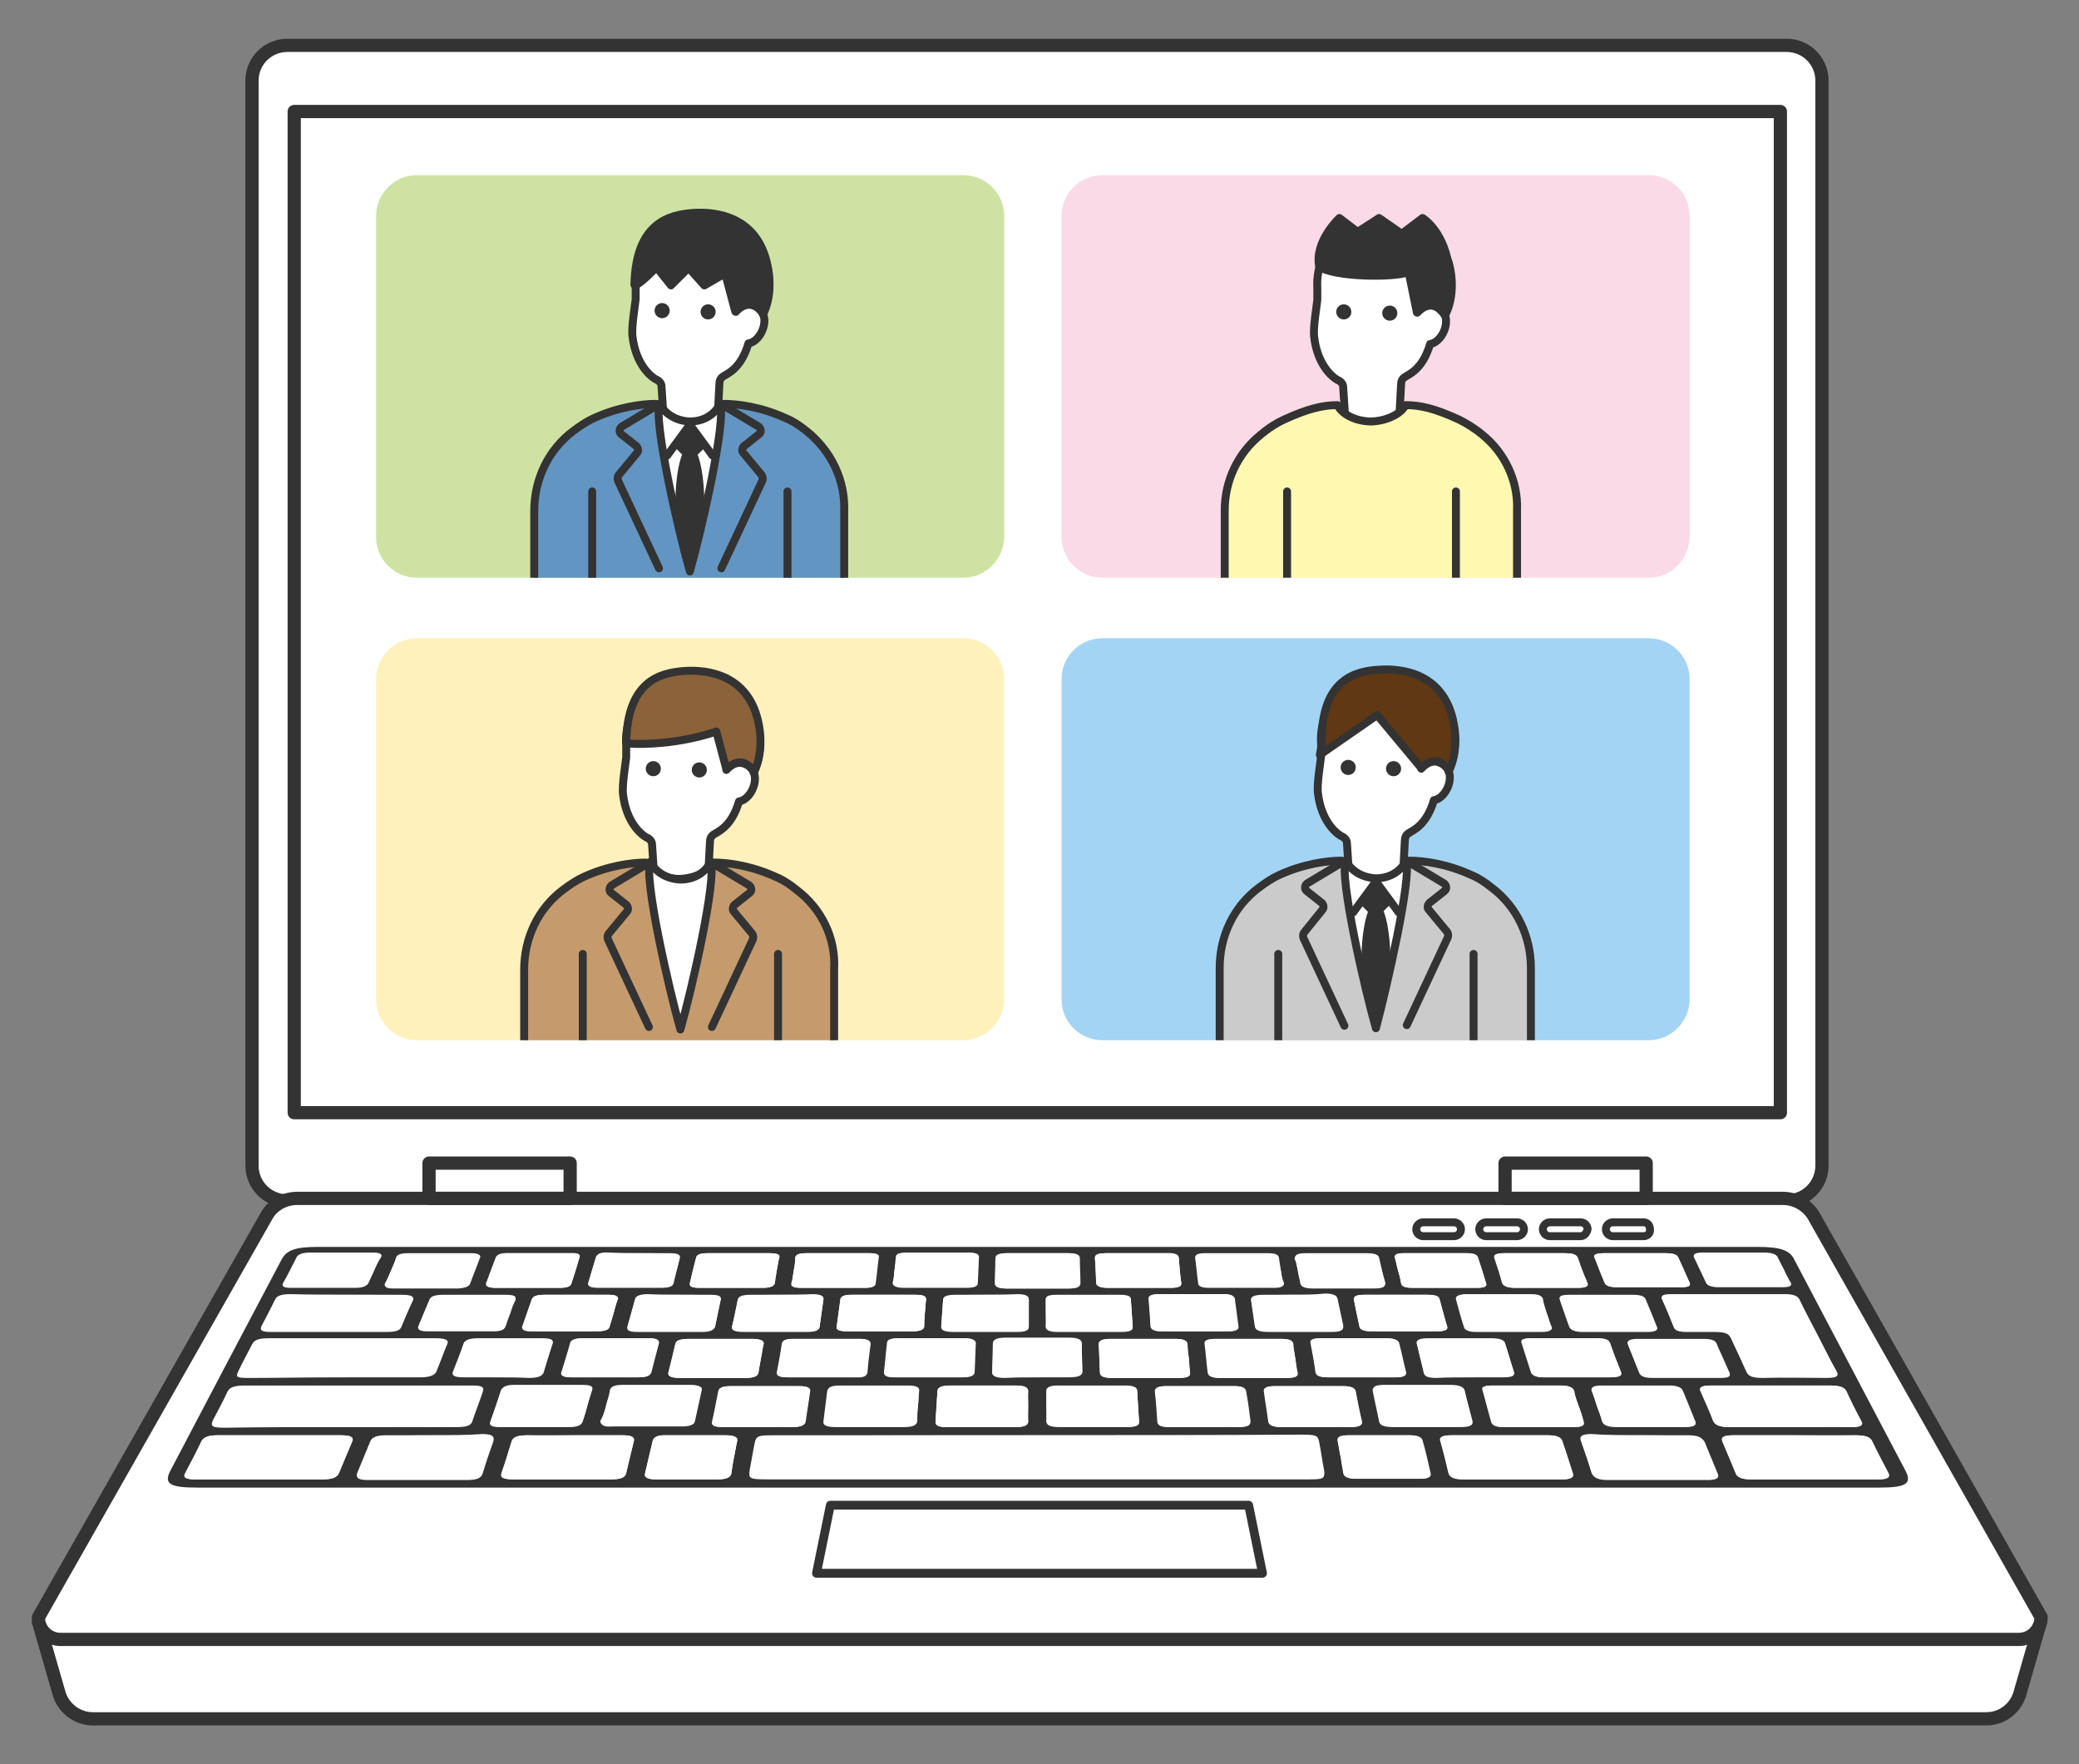 <?xml version="1.0" encoding="utf-8"?>
<!-- Generator: Adobe Illustrator 24.0.0, SVG Export Plug-In . SVG Version: 6.00 Build 0)  -->
<svg version="1.1" id="レイヤー_1" xmlns="http://www.w3.org/2000/svg" xmlns:xlink="http://www.w3.org/1999/xlink" x="0px"
	 y="0px" width="330px" height="280px" viewBox="0 0 330 280" style="enable-background:new 0 0 330 280;" xml:space="preserve">
<rect x="0" y="0" width="330" height="280" fill="#808080" stroke="none"/>
<style type="text/css">
	.st0{fill:#FFFFFF;stroke:#333333;stroke-width:2.1;stroke-linecap:round;stroke-linejoin:round;stroke-miterlimit:10;}
	.st1{fill:#FEF1BC;}
	.st2{clip-path:url(#SVGID_4_);}
	.st3{fill:#FFFFFF;stroke:#333333;stroke-width:1.26;stroke-linecap:round;stroke-linejoin:round;stroke-miterlimit:10;}
	.st4{fill:#333333;}
	.st5{fill:#8B6239;stroke:#333333;stroke-width:1.26;stroke-linecap:round;stroke-linejoin:round;stroke-miterlimit:10;}
	.st6{fill:#C59B6D;stroke:#333333;stroke-width:1.26;stroke-linecap:round;stroke-linejoin:round;stroke-miterlimit:10;}
	.st7{fill:none;stroke:#333333;stroke-width:1.26;stroke-linecap:round;stroke-linejoin:round;stroke-miterlimit:10;}
	.st8{fill:#A3D4F4;}
	.st9{clip-path:url(#SVGID_8_);}
	.st10{fill:#CBCBCB;stroke:#333333;stroke-width:1.26;stroke-linecap:round;stroke-linejoin:round;stroke-miterlimit:10;}
	.st11{fill:#333333;stroke:#333333;stroke-width:1.26;stroke-miterlimit:10;}
	.st12{fill:#603813;stroke:#333333;stroke-width:1.26;stroke-linecap:round;stroke-linejoin:round;stroke-miterlimit:10;}
	.st13{fill:#FADAE7;}
	.st14{clip-path:url(#SVGID_10_);}
	.st15{fill:#333333;stroke:#333333;stroke-width:1.26;stroke-linecap:round;stroke-linejoin:round;stroke-miterlimit:10;}
	.st16{fill:#FFF8B0;stroke:#333333;stroke-width:1.26;stroke-linecap:round;stroke-linejoin:round;stroke-miterlimit:10;}
	.st17{fill:#CEE2A3;}
	.st18{clip-path:url(#SVGID_12_);}
	.st19{fill:#6295C2;stroke:#333333;stroke-width:1.26;stroke-linecap:round;stroke-linejoin:round;stroke-miterlimit:10;}
	.st20{fill:none;stroke:#333333;stroke-width:2.1;stroke-linecap:round;stroke-linejoin:round;stroke-miterlimit:10;}
	.st21{fill:#FFFFFF;stroke:#333333;stroke-width:1.4;stroke-linecap:round;stroke-linejoin:round;stroke-miterlimit:10;}
	.st22{fill:#FFFFFF;}
</style>
<g>
	<path class="st0" d="M283.6,190.6h-238c-3.1,0-5.6-2.5-5.6-5.6V12.8c0-3.1,2.5-5.6,5.6-5.6h238c3.1,0,5.6,2.5,5.6,5.6V185
		C289.2,188.1,286.7,190.6,283.6,190.6z"/>
	<g>
		<g>
			<path id="SVGID_1_" class="st1" d="M152.9,165.1H66.2c-3.6,0-6.5-2.9-6.5-6.5v-50.8c0-3.6,2.9-6.5,6.5-6.5h86.7
				c3.6,0,6.5,2.9,6.5,6.5v50.8C159.4,162.1,156.5,165.1,152.9,165.1z"/>
		</g>
		<g>
			<defs>
				<path id="SVGID_2_" d="M152.9,165.1H66.2c-3.6,0-6.5-2.9-6.5-6.5v-50.8c0-3.6,2.9-6.5,6.5-6.5h86.7c3.6,0,6.5,2.9,6.5,6.5v50.8
					C159.4,162.1,156.5,165.1,152.9,165.1z"/>
			</defs>
			<clipPath id="SVGID_4_">
				<use xlink:href="#SVGID_2_"  style="overflow:visible;"/>
			</clipPath>
			<g class="st2">
				<path class="st3" d="M115.3,122.2c0,0,1.3-1.6,2.8-1c3.2,1.1,1.4,5.7-0.8,6c-1.2,4.1-3.4,4.8-4.1,5.3c-0.3,0.2-0.5,0.6-0.5,1
					l-0.4,7.5l-8.3,0.6l-0.5-7.6c0-0.4-0.3-0.8-0.7-1c-1.1-0.5-3.4-2.6-3.9-6.9c-0.2-1.4,0.4-4.9,0.5-5.9l0-2c0,0-0.9-8,7.6-10.4
					c2.3-0.7,10.9-2.1,13.2,6.6c1.3,5-0.6,8.2-0.6,8.2"/>
				<circle class="st4" cx="111" cy="122.2" r="1.2"/>
				<circle class="st4" cx="103.7" cy="122" r="1.2"/>
				<path class="st5" d="M108.5,106.5c4-0.3,10.1,0.7,11.8,7.8c1.2,5-0.6,8.2-0.6,8.2s-0.7-1.1-1.6-1.4c-1.5-0.5-2.8,1-2.8,1l-1.6-6
					c0,0-6.5,2.4-14.3,1.9C99.5,108,104.9,106.8,108.5,106.5z"/>
				<g>
					<path class="st6" d="M126.4,141.2c-1.1-0.9-2.2-1.6-3.2-2c-3.9-1.8-7.6-2.3-9.9-2.3c-0.8,1.5-3.1,2.5-5.4,2.6
						c-2.3,0-4.6-1-5.4-2.6c-2.2,0-6,0.5-9.9,2.3c-0.9,0.4-2,1.1-3.2,2c-4,3-6.2,7.7-6.2,12.7v21.5h24.8h3.8h20.6v-21.5
						C132.7,148.9,130.4,144.2,126.4,141.2z"/>
					<line class="st7" x1="92.5" y1="175.2" x2="92.5" y2="151.4"/>
					<path class="st7" d="M112.9,136.9l6,3.6c0.4,0.3,0.5,0.9,0.1,1.2l-2.4,1.9c-0.3,0.3-0.4,0.8-0.1,1.1l2.9,3.5
						c0.2,0.3,0.2,0.6,0.1,0.9l-6.5,13.9"/>
					<path class="st7" d="M103.1,136.9l-6,3.6c-0.4,0.3-0.5,0.9-0.1,1.2l2.4,1.9c0.3,0.3,0.4,0.8,0.1,1.1l-2.9,3.5
						c-0.2,0.3-0.2,0.6-0.1,0.9l6.5,13.9"/>
					<path class="st3" d="M108,163.4c-1.8-6.3-5.8-23.8-4.8-26.6c0.8,1.5,2.5,2.7,4.8,2.8c2.3,0,4-1.2,4.8-2.8
						C113.8,139.6,109.8,157.1,108,163.4"/>
					<line class="st7" x1="123.5" y1="175.2" x2="123.5" y2="151.4"/>
				</g>
			</g>
		</g>
	</g>
	<g>
		<g>
			<path id="SVGID_3_" class="st8" d="M261.7,165.1H175c-3.6,0-6.5-2.9-6.5-6.5v-50.8c0-3.6,2.9-6.5,6.5-6.5h86.7
				c3.6,0,6.5,2.9,6.5,6.5v50.8C268.2,162.1,265.3,165.1,261.7,165.1z"/>
		</g>
		<g>
			<defs>
				<path id="SVGID_6_" d="M261.7,165.1H175c-3.6,0-6.5-2.9-6.5-6.5v-50.8c0-3.6,2.9-6.5,6.5-6.5h86.7c3.6,0,6.5,2.9,6.5,6.5v50.8
					C268.2,162.1,265.3,165.1,261.7,165.1z"/>
			</defs>
			<clipPath id="SVGID_8_">
				<use xlink:href="#SVGID_6_"  style="overflow:visible;"/>
			</clipPath>
			<g class="st9">
				<path class="st10" d="M236.8,140.9c-1.1-0.9-2.2-1.6-3.2-2c-3.9-1.8-7.6-2.3-9.9-2.3c-0.8,1.5-3.1,2.5-5.4,2.6
					c-2.3,0-4.6-1-5.4-2.6c-2.2,0-6,0.5-9.9,2.3c-0.9,0.4-2,1.1-3.2,2c-4,3-6.2,7.7-6.2,12.7v21.5h24.8h3.8H243v-21.5
					C243,148.7,240.8,143.9,236.8,140.9z"/>
				<line class="st7" x1="202.9" y1="175" x2="202.9" y2="151.4"/>
				<path class="st3" d="M225.6,122c0,0,1.3-1.6,2.8-1c3.2,1.1,1.4,5.7-0.8,6c-1.2,4.1-3.4,4.8-4.1,5.3c-0.3,0.2-0.5,0.6-0.5,1
					l-0.4,7.5l-8.3,0.6l-0.5-7.6c0-0.4-0.3-0.8-0.7-1c-1.1-0.5-3.4-2.6-3.9-6.9c-0.2-1.4,0.4-4.9,0.5-5.9l0-2c0,0-0.9-8,7.6-10.4
					c2.3-0.7,10.9-2.1,13.2,6.6c1.3,5-0.6,8.2-0.6,8.2"/>
				<circle class="st4" cx="221.2" cy="122" r="1.2"/>
				<circle class="st4" cx="214" cy="121.8" r="1.2"/>
				<path class="st7" d="M223.2,136.6l6,3.6c0.4,0.3,0.5,0.9,0.1,1.2l-2.4,1.9c-0.3,0.3-0.4,0.8-0.1,1.1l2.9,3.5
					c0.2,0.3,0.2,0.6,0.1,0.9l-6.5,13.9"/>
				<path class="st7" d="M213.5,136.6l-6,3.6c-0.4,0.3-0.5,0.9-0.1,1.2l2.4,1.9c0.3,0.3,0.4,0.8,0.1,1.1L207,148
					c-0.2,0.3-0.2,0.6-0.1,0.9l6.5,13.9"/>
				<path class="st3" d="M218.4,163.2c-1.8-6.3-5.8-23.8-4.8-26.6c0.8,1.5,2.5,2.7,4.8,2.8c2.3,0,4-1.2,4.8-2.8
					C224.1,139.4,220.1,156.8,218.4,163.2"/>
				<polyline class="st7" points="214.8,144.8 218.4,139.9 222,144.8 				"/>
				
					<rect x="216.9" y="141.5" transform="matrix(0.707 -0.707 0.707 0.707 -37.121 196.275)" class="st11" width="2.9" height="2.9"/>
				<ellipse class="st4" cx="218.4" cy="152.5" rx="2.3" ry="9.3"/>
				<path class="st12" d="M218.8,106.3c4-0.3,10.1,0.7,11.8,7.8c1.2,5-0.6,8.2-0.6,8.2s-0.7-1.1-1.6-1.4c-1.5-0.5-2.8,1-2.8,1
					l-7-8.4l-9.1,6.3c0,0,0.4-1.9,0.3-2C209.7,107.8,215.2,106.5,218.8,106.3z"/>
				<line class="st7" x1="233.9" y1="175" x2="233.9" y2="151.4"/>
			</g>
		</g>
	</g>
	<g>
		<g>
			<path id="SVGID_5_" class="st13" d="M261.7,91.7H175c-3.6,0-6.5-2.9-6.5-6.5V34.3c0-3.6,2.9-6.5,6.5-6.5h86.7
				c3.6,0,6.5,2.9,6.5,6.5v50.8C268.2,88.7,265.3,91.7,261.7,91.7z"/>
		</g>
		<g>
			<defs>
				<path id="SVGID_9_" d="M261.7,91.7H175c-3.6,0-6.5-2.9-6.5-6.5V34.3c0-3.6,2.9-6.5,6.5-6.5h86.7c3.6,0,6.5,2.9,6.5,6.5v50.8
					C268.2,88.7,265.3,91.7,261.7,91.7z"/>
			</defs>
			<clipPath id="SVGID_10_">
				<use xlink:href="#SVGID_9_"  style="overflow:visible;"/>
			</clipPath>
			<g class="st14">
				<path class="st3" d="M225,49.6c0,0,1.3-1.6,2.8-1c3.2,1.1,1.4,5.7-0.8,6c-1.2,4.1-3.4,4.8-4.1,5.3c-0.3,0.2-0.5,0.6-0.5,1
					l-0.4,7.5l-8.3,0.6l-0.5-7.6c0-0.4-0.3-0.8-0.7-1c-1.1-0.5-3.4-2.6-3.9-6.9c-0.2-1.4,0.4-4.9,0.5-5.9l0-2c0,0-0.3-3.1,1.5-6
					c1.1-1.8,2.1,2.6,5.3,1.7c1.5-0.4,4-1.7,7.3-0.1c2,1,5.9-2.6,6.8,0.6c1.3,5-0.6,8.2-0.6,8.2"/>
				<circle class="st4" cx="220.6" cy="49.7" r="1.2"/>
				<circle class="st4" cx="213.3" cy="49.5" r="1.2"/>
				<path class="st15" d="M225.8,34.6c0,0,3.1,1.8,4.1,7.2c1,5.1-0.6,8.2-0.6,8.2s-0.7-1.1-1.6-1.4c-1.5-0.5-2.8,1-2.8,1l-1.3-6.4
					c-2.3,0.9-12,0.8-14.2-0.9c-0.8-4,3.2-7.7,3.2-7.7l2.9,2.2l3.4-2.2l3.6,2.5L225.8,34.6z"/>
				<path class="st16" d="M217.7,66.9"/>
				<path class="st16" d="M235.3,69c-1.3-1.1-2.7-1.9-3.7-2.4c-3.9-1.8-6.2-2.3-8.5-2.3c-0.8,1.5-3.1,2.5-5.4,2.6
					c-2.3,0-4.6-1-5.4-2.6c-2.2,0-4.6,0.5-8.5,2.3c-1.1,0.5-2.4,1.3-3.7,2.4c-3.6,2.9-5.7,7.3-5.7,12l0,21.4l9.1,0.3h14.1h14.1
					l9.1-0.3l0-21.4C241,76.4,238.9,71.9,235.3,69z"/>
				<line class="st7" x1="231.1" y1="104.5" x2="231.1" y2="78"/>
				<line class="st7" x1="204.3" y1="104.5" x2="204.3" y2="78"/>
			</g>
		</g>
	</g>
	<path class="st0" d="M6.1,257.4l3.2,11.1c0.6,2.5,2.9,4.3,5.4,4.3H165h150.3c2.6,0,4.8-1.8,5.4-4.3l3.2-11.1"/>
	<g>
		<g>
			<path id="SVGID_7_" class="st17" d="M152.9,91.7H66.2c-3.6,0-6.5-2.9-6.5-6.5V34.3c0-3.6,2.9-6.5,6.5-6.5h86.7
				c3.6,0,6.5,2.9,6.5,6.5v50.8C159.4,88.7,156.5,91.7,152.9,91.7z"/>
		</g>
		<g>
			<defs>
				<path id="SVGID_11_" d="M152.9,91.7H66.2c-3.6,0-6.5-2.9-6.5-6.5V34.3c0-3.6,2.9-6.5,6.5-6.5h86.7c3.6,0,6.5,2.9,6.5,6.5v50.8
					C159.4,88.7,156.5,91.7,152.9,91.7z"/>
			</defs>
			<clipPath id="SVGID_12_">
				<use xlink:href="#SVGID_11_"  style="overflow:visible;"/>
			</clipPath>
			<g class="st18">
				<g>
					<path class="st19" d="M128,68.4c-1.1-0.9-2.2-1.6-3.2-2c-3.9-1.8-7.6-2.3-9.9-2.3c-0.8,1.5-3.1,2.5-5.4,2.6
						c-2.3,0-4.6-1-5.4-2.6c-2.2,0-6,0.5-9.9,2.3c-0.9,0.4-2,1.1-3.2,2c-4,3-6.2,7.7-6.2,12.7v21.5h24.8h3.8h20.6V81.2
						C134.2,76.2,131.9,71.5,128,68.4z"/>
					<line class="st7" x1="94" y1="102.5" x2="94" y2="78"/>
					<path class="st3" d="M116.8,49.5c0,0,1.3-1.6,2.8-1c3.2,1.1,1.4,5.7-0.8,6c-1.2,4.1-3.4,4.8-4.1,5.3c-0.3,0.2-0.5,0.6-0.5,1
						l-0.4,7.5l-8.3,0.6l-0.5-7.6c0-0.4-0.3-0.8-0.7-1c-1.1-0.5-3.4-2.6-3.9-6.9c-0.2-1.4,0.4-4.9,0.5-5.9l0-2c0,0-0.9-8,7.6-10.4
						c2.3-0.7,10.9-2.1,13.2,6.6c1.3,5-0.6,8.2-0.6,8.2"/>
					<circle class="st4" cx="112.4" cy="49.5" r="1.2"/>
					<circle class="st4" cx="105.1" cy="49.3" r="1.2"/>
					<path class="st7" d="M114.4,64.1l6,3.6c0.4,0.3,0.5,0.9,0.1,1.2l-2.4,1.9c-0.3,0.3-0.4,0.8-0.1,1.1l2.9,3.5
						c0.2,0.3,0.2,0.6,0.1,0.9l-6.5,13.9"/>
					<path class="st7" d="M104.7,64.1l-6,3.6c-0.4,0.3-0.5,0.9-0.1,1.2l2.4,1.9c0.3,0.3,0.4,0.8,0.1,1.1l-2.9,3.5
						c-0.2,0.3-0.2,0.6-0.1,0.9l6.5,13.9"/>
					<path class="st3" d="M109.5,90.7c-1.8-6.3-5.8-23.8-4.8-26.6c0.8,1.5,2.5,2.7,4.8,2.8c2.3,0,4-1.2,4.8-2.8
						C115.3,66.9,111.3,84.4,109.5,90.7"/>
					<polyline class="st7" points="105.9,72.3 109.5,67.4 113.1,72.3 					"/>
					
						<rect x="108.1" y="69" transform="matrix(0.707 -0.707 0.707 0.707 -17.744 98.089)" class="st11" width="2.9" height="2.9"/>
					<ellipse class="st4" cx="109.5" cy="80" rx="2.3" ry="9.3"/>
					<path class="st15" d="M109.9,33.8c4-0.3,10.1,0.7,11.8,7.8c1.2,5-0.6,8.2-0.6,8.2s-0.7-1.1-1.6-1.4c-1.5-0.5-2.8,1-2.8,1
						l-1.6-6l-3.3,1.9l-2.5-2.8l-2.8,2.8l-2.3-2.9c0,0-3,3.2-3.5,2.8C100.9,35.3,106.3,34.1,109.9,33.8z"/>
					<line class="st7" x1="125" y1="102.5" x2="125" y2="78"/>
				</g>
			</g>
		</g>
	</g>
	<path class="st0" d="M320.4,260.2H9.6c-1.9,0-3.5-1.5-3.5-3.5l36.2-63.7c1-1.8,2.9-2.8,4.9-2.8h235.8c2,0,3.9,1.1,4.9,2.8
		l36.1,63.7C323.9,258.7,322.4,260.2,320.4,260.2z"/>
	<rect x="46.7" y="17.7" class="st20" width="235.9" height="158.9"/>
	<g>
		<rect x="238.9" y="184.6" class="st20" width="22.4" height="5.6"/>
		<rect x="68.1" y="184.6" class="st20" width="22.4" height="5.6"/>
	</g>
	<polygon class="st21" points="200.4,249.7 129.6,249.7 131.8,238.9 198.2,238.9 	"/>
	<g>
		<path class="st4" d="M164.5,236.1c-44.4,0-88.9,0-133.3,0c-4.2,0-5.2-0.6-4.2-2.6c6.4-12.2,12.3-23.4,17.7-33.6
			c0.8-1.5,2.2-2,5.8-2c76.2,0,152.3,0,228.5,0c3.5,0,5.1,0.5,5.8,2c5.4,10.2,11.2,21.3,17.7,33.6c1,2,0,2.6-4.2,2.6
			C253.6,236.1,209,236.1,164.5,236.1z M164.8,227.8c-14.1,0-28.2,0-42.2,0c-2.2,0-2.5,0.1-2.7,1.1c-0.3,1.4-0.5,2.9-0.8,4.3
			c-0.2,1.4-0.1,1.5,3,1.5c20.2,0,40.5,0,60.7,0c8.3,0,16.7,0,25,0c2.3,0,2.5-0.2,2.4-1.2c-0.3-1.5-0.5-3.1-0.8-4.6
			c-0.2-1.1-0.5-1.2-2.8-1.2C192.7,227.8,178.7,227.8,164.8,227.8z M288.5,211.9c-1-1.9-2-3.8-2.9-5.7c-0.3-0.5-0.9-0.8-2.2-0.8
			c-6.1,0-12.2,0-18.2,0c-1.1,0-1.6,0.2-1.4,0.7c0.7,1.5,1.3,3,1.9,4.5c0.2,0.5,0.8,0.7,1.9,0.7c1.4,0,2.8,0,4.2,0
			c2.1,0,2.6,0.2,3,1.1c0.8,1.7,1.6,3.5,2.4,5.2c0.3,0.7,0.9,1,2.6,1c3.3-0.1,6.7,0,10.1,0c1.7,0,2-0.3,1.6-1
			C290.4,215.7,289.5,213.8,288.5,211.9z M53.9,226.5c6.2,0,12.3,0,18.5,0c1.6,0,2.4-0.2,2.6-1c0.5-1.5,1.1-3,1.6-4.5
			c0.3-0.9,0.1-1-1.9-1c-11.9,0-23.9,0-35.8,0c-1.6,0-2.4,0.3-2.7,1c-0.7,1.5-1.5,3-2.3,4.5c-0.5,0.9-0.2,1.1,1.8,1.1
			C41.7,226.5,47.8,226.5,53.9,226.5z M53,218.6c4.6,0,9.2,0,13.7,0c1.5,0,2.2-0.3,2.5-0.9c0.5-1.5,1.1-2.9,1.7-4.3
			c0.3-0.7-0.3-0.9-1.8-0.9c-8.8,0-17.7,0-26.5,0c-1.5,0-2.3,0.3-2.6,0.9c-0.7,1.4-1.5,2.8-2.2,4.3c-0.4,0.9-0.2,1,1.7,1
			C44,218.7,48.5,218.6,53,218.6z M55,205.5c-3,0-5.9,0-8.9,0c-1.3,0-2.1,0.2-2.4,0.8c-0.7,1.4-1.5,2.8-2.2,4.3
			c-0.3,0.6,0.2,0.8,1.5,0.8c6.1,0,12.2,0,18.4,0c1.3,0,2.1-0.2,2.3-0.8c0.6-1.4,1.1-2.8,1.8-4.1c0.3-0.6-0.3-0.9-1.8-0.9
			C60.8,205.5,57.9,205.5,55,205.5z M44.4,227.8c-3.3,0-6.6,0-9.9,0c-1.4,0-2.1,0.3-2.5,0.9c-0.8,1.7-1.7,3.4-2.6,5.1
			c-0.4,0.7,0.1,1,1.6,1c6.7,0,13.4,0,20.2,0c1.5,0,2.3-0.3,2.6-1c0.7-1.7,1.4-3.3,2.1-5c0.3-0.7-0.2-1-1.8-1
			C50.9,227.8,47.7,227.8,44.4,227.8z M284.2,226.5c3.3,0,6.6,0,9.8,0c1.4,0,1.8-0.3,1.5-0.9c-0.9-1.6-1.7-3.2-2.4-4.8
			c-0.3-0.6-1-0.9-2.5-0.9c-6.3,0-12.7,0-19,0c-1.4,0-1.9,0.3-1.6,0.9c0.7,1.5,1.4,3.1,2,4.7c0.3,0.7,1,1,2.6,1
			C277.8,226.4,281,226.5,284.2,226.5z M284.9,227.8c-3.2,0-6.5,0-9.7,0c-1.5,0-2.1,0.2-1.8,1c0.7,1.6,1.4,3.3,2.1,5
			c0.3,0.7,1,1,2.5,1c6.7,0,13.4,0,20.1,0c1.6,0,2-0.3,1.6-1.1c-0.9-1.7-1.8-3.3-2.5-4.9c-0.4-0.8-1.2-1-2.8-1
			C291.3,227.9,288.1,227.8,284.9,227.8z M69,227.8c-2.6,0-5.2,0-7.8,0c-1.4,0-2.1,0.3-2.4,0.9c-0.7,1.7-1.4,3.4-2.1,5.1
			c-0.3,0.6,0.3,0.9,1.6,0.9c5.3,0,10.6,0,15.9,0c1.4,0,2.2-0.3,2.4-1c0.5-1.7,1.1-3.4,1.7-5.1c0.2-0.7-0.3-1-1.8-1
			C74,227.8,71.5,227.8,69,227.8z M91.2,227.8c-2.5,0-5,0-7.5,0c-1.6,0-2.3,0.3-2.5,1c-0.5,1.6-1,3.3-1.6,5c-0.3,0.8,0.4,1,2,1
			c5.1,0,10.2,0,15.3,0c1.5,0,2.4-0.3,2.5-1c0.4-1.7,0.8-3.3,1.2-5c0.2-0.7-0.3-1-1.8-1C96.2,227.8,93.7,227.8,91.2,227.8z
			 M240,234.8c2.7,0,5.3,0,8,0c1.3,0,1.9-0.3,1.7-0.9c-0.6-1.8-1.1-3.5-1.7-5.2c-0.2-0.6-0.9-0.9-2.2-0.9c-5.1,0-10.3,0-15.4,0
			c-1.4,0-1.9,0.3-1.7,0.9c0.4,1.7,0.9,3.4,1.3,5.1c0.2,0.7,0.9,1,2.4,1C234.9,234.8,237.4,234.8,240,234.8z M260.4,227.8
			c-2.5,0-5.1,0-7.6,0c-1.5,0-2,0.3-1.7,1c0.6,1.7,1.2,3.4,1.7,5.1c0.2,0.7,1,1,2.4,1c5.3,0,10.6,0,15.9,0c1.3,0,1.8-0.3,1.6-0.9
			c-0.7-1.7-1.4-3.4-2.1-5.1c-0.3-0.6-1-0.9-2.4-0.9C265.5,227.8,262.9,227.8,260.4,227.8z M78.8,218.6c1.7,0,3.5,0,5.2,0
			c1.4,0,2.1-0.3,2.3-0.9c0.5-1.5,0.9-3,1.4-4.5c0.2-0.6-0.3-0.8-1.6-0.8c-3.4,0-6.8,0-10.3,0c-1.3,0-2,0.3-2.2,0.8
			c-0.5,1.5-1.1,3-1.7,4.5c-0.2,0.6,0.3,0.8,1.7,0.8C75.3,218.6,77,218.6,78.8,218.6z M146.8,208.4c0.1-0.7,0.1-1.5,0.2-2.2
			c0-0.5-0.5-0.7-1.7-0.7c-3.4,0-6.8,0-10.1,0c-1.1,0-1.7,0.2-1.8,0.7c-0.2,1.5-0.4,2.9-0.6,4.4c-0.1,0.5,0.5,0.7,1.6,0.7
			c3.5,0,6.9,0,10.4,0c1.3,0,1.9-0.3,1.9-0.8C146.7,209.8,146.8,209.1,146.8,208.4z M250.4,218.6c1.7,0,3.5,0,5.2,0
			c1.4,0,2-0.2,1.7-0.9c-0.6-1.5-1.2-3-1.7-4.5c-0.2-0.6-0.8-0.8-2.1-0.8c-3.5,0-7,0-10.4,0c-1.1,0-1.7,0.2-1.5,0.7
			c0.5,1.5,1,3.1,1.5,4.7c0.2,0.5,0.8,0.8,2,0.8C246.9,218.6,248.7,218.6,250.4,218.6z M229.1,208.4c-0.2-0.7-0.4-1.4-0.6-2.2
			c-0.1-0.5-0.8-0.7-1.9-0.7c-3.4,0-6.8,0-10.1,0c-1.1,0-1.6,0.2-1.6,0.7c0.3,1.5,0.6,2.9,0.9,4.4c0.1,0.5,0.8,0.7,1.9,0.7
			c3.5,0,6.9,0,10.4,0c1.3,0,1.8-0.3,1.6-0.8C229.4,209.8,229.3,209.1,229.1,208.4z M164.5,218.6c1.7,0,3.5,0,5.2,0
			c1.5,0,2.1-0.3,2.1-0.9c-0.1-1.5-0.1-2.9-0.1-4.4c0-0.6-0.6-0.9-2-0.9c-3.4,0-6.7,0-10.1,0c-1.3,0-2,0.3-2,0.9
			c0,1.5-0.1,3-0.1,4.5c0,0.6,0.6,0.9,2,0.9C161.2,218.6,162.9,218.6,164.5,218.6z M96.1,218.6c1.7,0,3.5,0,5.2,0
			c1.2,0,1.9-0.2,2.1-0.8c0.4-1.6,0.8-3.1,1.2-4.6c0.1-0.5-0.4-0.8-1.6-0.8c-3.5,0-7,0-10.4,0c-1.1,0-1.8,0.2-2,0.7
			c-0.5,1.5-1,3.1-1.4,4.7c-0.2,0.5,0.4,0.8,1.5,0.8C92.4,218.6,94.2,218.6,96.1,218.6z M221.9,201.6c0.2,0.7,0.4,1.4,0.5,2.1
			c0.1,0.5,0.7,0.7,1.9,0.7c3.4,0,6.7,0,10.1,0c1.2,0,1.7-0.2,1.5-0.7c-0.4-1.4-0.8-2.7-1.3-4.1c-0.1-0.4-0.7-0.7-1.8-0.7
			c-3.3,0-6.7,0-10,0c-1.1,0-1.5,0.2-1.4,0.7C221.6,200.2,221.7,200.9,221.9,201.6z M182.5,208.3c0.1,0.7,0.1,1.5,0.2,2.2
			c0,0.5,0.5,0.8,1.8,0.8c3.5,0,7,0,10.5,0c1,0,1.6-0.2,1.6-0.7c-0.2-1.5-0.4-3-0.6-4.5c-0.1-0.4-0.6-0.7-1.7-0.7
			c-3.4,0-6.9,0-10.3,0c-1.2,0-1.7,0.3-1.6,0.8C182.4,206.9,182.4,207.6,182.5,208.3z M164.7,198.9c-1.6,0-3.2,0-4.8,0
			c-1.3,0-1.9,0.2-1.9,0.8c0,1.3-0.1,2.6-0.1,4c0,0.5,0.5,0.8,1.8,0.8c3.3,0,6.6,0,9.9,0c1.2,0,1.8-0.2,1.8-0.8
			c-0.1-1.3-0.1-2.7-0.1-4c0-0.5-0.5-0.8-1.9-0.8C167.8,198.9,166.2,198.9,164.7,198.9z M243.7,198.9c-1.6,0-3.2,0-4.8,0
			c-1.4,0-1.9,0.2-1.7,0.8c0.4,1.3,0.9,2.6,1.2,3.9c0.2,0.5,0.8,0.8,2.1,0.8c3.3,0,6.5,0,9.8,0c1.3,0,1.8-0.2,1.6-0.8
			c-0.5-1.3-1-2.6-1.5-3.9c-0.2-0.6-0.8-0.8-2.2-0.8C246.8,198.9,245.3,198.9,243.7,198.9z M233.2,218.6c1.8,0,3.6,0,5.4,0
			c1.3,0,1.9-0.2,1.7-0.8c-0.5-1.5-0.9-3-1.4-4.5c-0.2-0.6-0.9-0.8-2.1-0.8c-3.4,0-6.9,0-10.3,0c-1.2,0-1.8,0.2-1.6,0.8
			c0.4,1.5,0.8,3.1,1.1,4.6c0.1,0.6,0.8,0.8,2,0.8C229.7,218.6,231.4,218.6,233.2,218.6z M101.5,198.9c-1.6,0-3.2,0-4.8,0
			c-1.3,0-2,0.2-2.1,0.7c-0.4,1.3-0.8,2.6-1.2,4c-0.2,0.6,0.4,0.8,1.7,0.8c3.3,0,6.5,0,9.8,0c1.2,0,1.9-0.2,2-0.7
			c0.3-1.4,0.7-2.7,1-4c0.1-0.5-0.4-0.7-1.6-0.7C104.7,198.9,103.1,198.9,101.5,198.9z M180.5,198.9c-1.6,0-3.2,0-4.8,0
			c-1.4,0-2,0.2-1.9,0.8c0.1,1.3,0.1,2.6,0.2,3.9c0,0.5,0.6,0.8,1.9,0.8c3.3,0,6.5,0,9.8,0c1.3,0,1.9-0.2,1.8-0.8
			c-0.2-1.3-0.3-2.7-0.4-4c0-0.5-0.7-0.8-2-0.7C183.6,198.9,182.1,198.9,180.5,198.9z M188.7,215.6c-0.1-0.7-0.2-1.5-0.2-2.2
			c0-0.6-0.6-0.9-2-0.9c-3.4,0-6.8,0-10.3,0c-1.2,0-1.8,0.3-1.8,0.8c0.1,1.5,0.1,3.1,0.2,4.6c0,0.5,0.6,0.8,1.9,0.8
			c3.5,0,7,0,10.5,0c1.3,0,1.9-0.2,1.9-0.8C188.8,217.1,188.7,216.3,188.7,215.6z M85.7,198.9c-1.6,0-3.2,0-4.8,0
			c-1.3,0-2,0.2-2.2,0.7c-0.5,1.3-1,2.6-1.5,4c-0.2,0.5,0.2,0.8,1.5,0.8c3.4,0,6.7,0,10.1,0c1.1,0,1.8-0.2,1.9-0.7
			c0.5-1.4,0.9-2.8,1.3-4.2c0.1-0.4-0.3-0.7-1.4-0.6C89,198.9,87.4,198.9,85.7,198.9z M147.4,218.6c1.8,0,3.6,0,5.4,0
			c1.3,0,1.9-0.3,1.9-0.8c0.1-1.6,0.1-3.1,0.2-4.6c0-0.5-0.6-0.8-1.8-0.8c-3.5,0-7,0-10.4,0c-1.1,0-1.8,0.2-1.8,0.7
			c-0.1,1.5-0.3,3.1-0.5,4.7c-0.1,0.5,0.5,0.8,1.7,0.8C143.8,218.6,145.6,218.6,147.4,218.6z M259.5,198.9c-1.6,0-3.2,0-4.8,0
			c-1.3,0-1.9,0.2-1.6,0.7c0.5,1.3,1,2.7,1.6,4c0.2,0.5,0.8,0.7,2,0.7c3.4,0,6.7,0,10.1,0c1.2,0,1.6-0.2,1.4-0.7
			c-0.6-1.4-1.2-2.7-1.8-4c-0.2-0.5-0.8-0.7-2.1-0.7C262.7,198.9,261.1,198.9,259.5,198.9z M273.5,215.6c-0.3-0.8-0.7-1.5-1-2.3
			c-0.2-0.6-0.9-0.8-2.2-0.8c-3.4,0-6.8,0-10.3,0c-1.3,0-1.8,0.3-1.6,0.8c0.6,1.5,1.2,3,1.8,4.5c0.2,0.5,0.8,0.8,2.1,0.8
			c3.6,0,7.1,0,10.7,0c1.3,0,1.7-0.3,1.5-0.8C274.1,217.1,273.8,216.3,273.5,215.6z M142,201.5c-0.1,0.7-0.1,1.4-0.2,2.1
			c-0.1,0.5,0.5,0.8,1.7,0.8c3.3,0,6.6,0,9.9,0c1.1,0,1.8-0.2,1.8-0.7c0.1-1.4,0.1-2.8,0.2-4.2c0-0.4-0.6-0.6-1.6-0.6
			c-3.3,0-6.6,0-9.8,0c-1.2,0-1.7,0.2-1.7,0.7C142.2,200.2,142.1,200.9,142,201.5z M205.4,205.5c-1.6,0-3.3,0-4.9,0
			c-1.4,0-2,0.3-1.9,0.8c0.2,1.4,0.4,2.7,0.6,4.1c0.1,0.6,0.7,0.9,2.1,0.8c3.4,0,6.7,0,10.1,0c1.4,0,1.9-0.3,1.8-0.9
			c-0.3-1.4-0.6-2.8-0.9-4.2c-0.1-0.5-0.7-0.8-2-0.8C208.6,205.5,207,205.5,205.4,205.5z M81,208.4c0.2-0.7,0.5-1.4,0.8-2.1
			c0.2-0.6-0.2-0.8-1.6-0.8c-3.3,0-6.5,0-9.8,0c-1.2,0-2,0.2-2.2,0.7c-0.6,1.4-1.2,2.9-1.8,4.3c-0.2,0.5,0.2,0.7,1.4,0.7
			c3.5,0,7,0,10.5,0c1.1,0,1.8-0.2,1.9-0.7C80.4,209.8,80.7,209.1,81,208.4z M107.7,205.5c-1.6,0-3.3,0-4.9,0c-1.3,0-1.9,0.2-2,0.8
			c-0.4,1.4-0.7,2.8-1.2,4.3c-0.2,0.6,0.4,0.8,1.7,0.8c3.4,0,6.8,0,10.2,0c1.2,0,1.8-0.3,2-0.8c0.3-1.5,0.6-2.9,0.9-4.3
			c0.1-0.5-0.4-0.7-1.6-0.7C111.1,205.5,109.4,205.5,107.7,205.5z M124.1,205.5c-1.6,0-3.3,0-4.9,0c-1.3,0-2,0.2-2.1,0.8
			c-0.3,1.4-0.5,2.8-0.9,4.2c-0.1,0.6,0.4,0.8,1.8,0.8c3.4,0,6.7,0,10.1,0c1.3,0,2-0.2,2-0.8c0.2-1.4,0.4-2.9,0.6-4.3
			c0.1-0.5-0.5-0.8-1.7-0.8C127.3,205.5,125.7,205.5,124.1,205.5z M123.3,201.6c0.1-0.7,0.2-1.4,0.4-2c0.1-0.5-0.4-0.7-1.6-0.7
			c-3.2,0-6.5,0-9.7,0c-1.2,0-1.8,0.2-1.9,0.7c-0.3,1.3-0.7,2.7-1,4.1c-0.1,0.5,0.4,0.7,1.6,0.7c3.3,0,6.6,0,9.9,0
			c1.2,0,1.9-0.2,2-0.8C123.1,203,123.2,202.3,123.3,201.6z M120.8,215.5c0.1-0.7,0.2-1.4,0.4-2.1c0.2-0.6-0.4-0.9-1.9-0.9
			c-3.3,0-6.6,0-9.9,0c-1.3,0-2.1,0.2-2.2,0.8c-0.3,1.5-0.7,3-1.1,4.5c-0.1,0.6,0.4,0.9,1.8,0.9c3.5,0,6.9,0,10.4,0
			c1.5,0,2-0.3,2.1-0.9C120.5,217,120.7,216.2,120.8,215.5z M62.1,201.6c-0.3,0.7-0.6,1.4-1,2.1c-0.2,0.4,0.2,0.7,1.2,0.7
			c3.5,0,6.9,0,10.4,0c1,0,1.7-0.2,1.8-0.7c0.6-1.4,1.1-2.8,1.6-4.2c0.1-0.4-0.3-0.6-1.3-0.6c-3.3,0-6.7,0-10,0
			c-1.1,0-1.7,0.2-1.9,0.6C62.7,200.2,62.4,200.9,62.1,201.6z M97.4,208.4c0.2-0.7,0.4-1.5,0.6-2.2c0.1-0.5-0.4-0.7-1.5-0.7
			c-3.4,0-6.8,0-10.1,0c-1.2,0-1.8,0.2-2,0.7c-0.5,1.4-1,2.9-1.5,4.3c-0.2,0.5,0.3,0.8,1.5,0.8c3.4,0,6.8,0,10.2,0
			c1.3,0,2-0.3,2.1-0.8C97,209.8,97.2,209.1,97.4,208.4z M166,208.3c0,0.7,0,1.5,0,2.3c0,0.5,0.6,0.8,1.8,0.8c3.4,0,6.8,0,10.2,0
			c1.2,0,1.8-0.2,1.8-0.7c-0.1-1.5-0.2-3-0.3-4.4c0-0.5-0.6-0.7-1.7-0.7c-3.4,0-6.8,0-10.1,0c-1.2,0-1.7,0.2-1.7,0.7
			C166,206.9,166,207.6,166,208.3z M245.5,208.4c-0.3-0.7-0.5-1.5-0.8-2.2c-0.2-0.5-0.8-0.7-1.9-0.7c-3.4,0-6.9,0-10.3,0
			c-1,0-1.5,0.2-1.4,0.7c0.4,1.5,0.8,3,1.3,4.5c0.1,0.4,0.8,0.7,1.8,0.7c3.5,0,7,0,10.5,0c1.1,0,1.6-0.2,1.4-0.7
			C246,209.8,245.8,209.1,245.5,208.4z M248.3,208.3c0.3,0.7,0.5,1.5,0.8,2.3c0.2,0.5,0.9,0.8,2.1,0.8c3.5,0,6.9,0,10.4,0
			c1.1,0,1.6-0.3,1.4-0.7c-0.6-1.5-1.2-3-1.8-4.4c-0.2-0.5-0.8-0.7-2-0.7c-3.4,0-6.8,0-10.1,0c-1.2,0-1.7,0.2-1.5,0.7
			C247.8,206.9,248,207.6,248.3,208.3z M156.6,205.5c-1.6,0-3.3,0-4.9,0c-1.3,0-2,0.2-2,0.8c-0.1,1.4-0.2,2.8-0.3,4.2
			c0,0.6,0.5,0.8,1.9,0.8c3.4,0,6.7,0,10.1,0c1.3,0,1.9-0.2,1.9-0.8c0-1.4,0-2.9,0-4.3c0-0.5-0.5-0.8-1.8-0.8
			C159.8,205.5,158.2,205.5,156.6,205.5z M208.8,226.5c1.8,0,3.7,0,5.5,0c1.4,0,1.9-0.3,1.8-0.9c-0.3-1.6-0.7-3.2-1-4.8
			c-0.1-0.6-0.8-0.8-2-0.8c-3.6,0-7.2,0-10.8,0c-1.2,0-1.8,0.3-1.7,0.8c0.2,1.6,0.5,3.2,0.7,4.8c0.1,0.6,0.7,0.9,2.1,0.9
			C205.3,226.4,207.1,226.5,208.8,226.5z M203.3,201.6c-0.1-0.7-0.2-1.4-0.3-2c-0.1-0.5-0.6-0.7-1.8-0.7c-3.3,0-6.6,0-9.9,0
			c-1,0-1.6,0.2-1.5,0.6c0.1,1.4,0.3,2.8,0.5,4.2c0.1,0.4,0.6,0.6,1.7,0.6c3.4,0,6.8,0,10.3,0c1.1,0,1.6-0.2,1.5-0.7
			C203.5,203,203.4,202.3,203.3,201.6z M206,201.6c0.1,0.7,0.3,1.4,0.4,2.1c0.1,0.5,0.7,0.8,1.9,0.8c3.3,0,6.5,0,9.8,0
			c1.2,0,1.8-0.2,1.7-0.7c-0.3-1.4-0.6-2.7-1-4c-0.1-0.5-0.7-0.7-2-0.7c-3.2,0-6.4,0-9.6,0c-1.3,0-1.8,0.2-1.7,0.8
			C205.8,200.3,205.8,200.9,206,201.6z M145.7,223.2c0.1-0.8,0.1-1.6,0.2-2.4c0.1-0.6-0.4-0.9-1.8-0.9c-3.6,0-7.2,0-10.8,0
			c-1.3,0-1.9,0.3-1.9,0.8c-0.2,1.6-0.4,3.2-0.6,4.8c-0.1,0.6,0.5,0.9,1.9,0.9c3.6,0,7.2,0,10.9,0c1.4,0,2-0.3,2-0.9
			C145.6,224.8,145.6,224,145.7,223.2z M120.2,226.5c1.8,0,3.7,0,5.5,0c1.4,0,2.1-0.3,2.1-0.9c0.2-1.6,0.5-3.2,0.7-4.8
			c0.1-0.5-0.4-0.8-1.7-0.8c-3.6,0-7.2,0-10.8,0c-1.2,0-1.9,0.2-2,0.8c-0.3,1.6-0.6,3.2-1,4.9c-0.1,0.6,0.5,0.8,1.8,0.8
			C116.7,226.4,118.5,226.5,120.2,226.5z M96.2,223.1c-0.2,0.8-0.4,1.6-0.7,2.5c-0.2,0.6,0.4,0.9,1.7,0.8c3.7,0,7.4,0,11.1,0
			c1.2,0,1.9-0.3,2-0.8c0.4-1.7,0.7-3.3,1.1-5c0.1-0.5-0.4-0.7-1.5-0.7c-3.6,0-7.3,0-10.9,0c-1.3,0-1.9,0.3-2,0.9
			C96.6,221.6,96.4,222.3,96.2,223.1z M59.4,201.6c0.3-0.7,0.6-1.4,0.9-2c0.2-0.5-0.1-0.7-1.3-0.7c-3.3,0-6.6,0-9.9,0
			c-1.1,0-1.8,0.2-2,0.6c-0.7,1.4-1.4,2.8-2.2,4.2c-0.2,0.5,0.2,0.7,1.3,0.7c3.4,0,6.7,0,10.1,0c1.2,0,1.8-0.2,2-0.7
			C58.7,203,59.1,202.3,59.4,201.6z M126,201.6c-0.1,0.7-0.2,1.4-0.4,2.1c-0.1,0.5,0.4,0.7,1.5,0.7c3.4,0,6.7,0,10.1,0
			c1.1,0,1.7-0.2,1.7-0.7c0.1-1.4,0.3-2.8,0.5-4.2c0.1-0.4-0.5-0.6-1.5-0.6c-3.3,0-6.6,0-9.9,0c-1.2,0-1.7,0.2-1.8,0.7
			C126.3,200.2,126.2,200.9,126,201.6z M130.2,218.6c1.8,0,3.6,0,5.4,0c1.4,0,1.9-0.3,2-0.8c0.1-1.5,0.3-3,0.5-4.5
			c0.1-0.5-0.5-0.8-1.7-0.8c-3.5,0-7,0-10.5,0c-1.1,0-1.7,0.2-1.8,0.7c-0.2,1.5-0.5,3.1-0.8,4.6c-0.1,0.6,0.5,0.8,1.8,0.8
			C126.8,218.6,128.5,218.6,130.2,218.6z M191.1,226.5c1.8,0,3.7,0,5.5,0c1.4,0,1.9-0.3,1.9-0.9c-0.2-1.6-0.4-3.2-0.7-4.8
			c-0.1-0.5-0.6-0.8-1.8-0.8c-3.6,0-7.3,0-10.9,0c-1.2,0-1.7,0.3-1.7,0.8c0.1,1.6,0.3,3.3,0.4,4.9c0,0.6,0.7,0.8,2,0.8
			C187.5,226.4,189.3,226.5,191.1,226.5z M205.6,215.6c-0.1-0.8-0.3-1.5-0.4-2.3c-0.1-0.6-0.7-0.8-2-0.8c-3.4,0-6.8,0-10.3,0
			c-1.2,0-1.8,0.2-1.7,0.8c0.2,1.5,0.3,3.1,0.5,4.6c0.1,0.5,0.7,0.8,1.9,0.8c3.5,0,7,0,10.5,0c1.3,0,1.9-0.2,1.8-0.8
			C205.8,217.1,205.7,216.3,205.6,215.6z M216.1,218.6c1.8,0,3.6,0,5.3,0c1.3,0,1.8-0.2,1.7-0.8c-0.4-1.6-0.7-3.1-1.1-4.6
			c-0.1-0.5-0.8-0.8-2-0.8c-3.5,0-7,0-10.4,0c-1.1,0-1.7,0.2-1.6,0.7c0.3,1.5,0.6,3.1,0.8,4.7c0.1,0.6,0.8,0.8,2,0.8
			C212.6,218.6,214.4,218.6,216.1,218.6z M233.1,223.2c-0.2-0.8-0.5-1.6-0.7-2.4c-0.1-0.6-0.8-0.9-2.2-0.9c-3.5,0-7.1,0-10.6,0
			c-1.4,0-1.8,0.3-1.7,0.9c0.3,1.6,0.7,3.2,1,4.8c0.1,0.6,0.8,0.9,2.2,0.9c3.6,0,7.1,0,10.7,0c1.6,0,2.1-0.3,1.8-1
			C233.5,224.7,233.3,224,233.1,223.2z M283.2,201.6c-0.3-0.7-0.7-1.3-1-2c-0.2-0.5-0.9-0.8-2.2-0.8c-3.2,0-6.4,0-9.6,0
			c-1.2,0-1.7,0.2-1.5,0.7c0.6,1.3,1.2,2.7,1.9,4c0.2,0.5,0.9,0.7,2,0.7c3.4,0,6.7,0,10.1,0c1.2,0,1.6-0.3,1.3-0.7
			C283.8,203,283.5,202.3,283.2,201.6z M93.2,223.2c0.2-0.8,0.5-1.7,0.7-2.5c0.2-0.6-0.4-0.8-1.6-0.8c-3.6,0-7.2,0-10.8,0
			c-1.2,0-1.8,0.3-2,0.8c-0.5,1.6-1.1,3.3-1.7,5c-0.2,0.5,0.3,0.8,1.4,0.8c3.7,0,7.5,0,11.2,0c1.2,0,1.9-0.3,2-0.8
			C92.8,224.8,93,224,93.2,223.2z M166.1,223.1c0,0.8,0,1.6,0,2.5c0,0.6,0.6,0.9,2,0.9c3.6,0,7.3,0,10.9,0c1.3,0,1.9-0.3,1.8-0.8
			c-0.1-1.7-0.2-3.3-0.3-4.9c0-0.5-0.6-0.8-1.8-0.8c-3.6,0-7.2,0-10.8,0c-1.4,0-1.9,0.3-1.8,0.9
			C166.1,221.6,166.1,222.3,166.1,223.1z M163.2,223.1c0-0.8,0-1.5,0-2.3c0-0.6-0.6-0.9-2-0.9c-3.5,0-7,0-10.4,0c-1.3,0-2,0.3-2,0.9
			c-0.1,1.6-0.2,3.1-0.3,4.8c-0.1,0.6,0.5,1,2,0.9c3.6,0,7.1,0,10.7,0c1.4,0,2-0.3,2-0.9C163.1,224.7,163.2,223.9,163.2,223.1z
			 M250.6,223.2c-0.3-0.8-0.6-1.6-0.8-2.4c-0.2-0.6-0.8-0.9-2.2-0.9c-3.6,0-7.2,0-10.8,0c-1.1,0-1.7,0.2-1.5,0.7
			c0.5,1.7,0.9,3.4,1.4,5.1c0.1,0.5,0.8,0.8,1.9,0.8c3.7,0,7.5,0,11.2,0c1.2,0,1.7-0.3,1.5-0.8C251.1,224.8,250.9,224,250.6,223.2z
			 M253.5,223.2c0.3,0.8,0.6,1.6,0.8,2.4c0.2,0.6,0.9,0.9,2.3,0.9c3.6,0,7.3,0,10.9,0c1.3,0,1.8-0.3,1.6-0.8c-0.7-1.7-1.4-3.3-2-4.9
			c-0.2-0.5-0.9-0.8-2.1-0.8c-3.6,0-7.2,0-10.8,0c-1.4,0-1.8,0.3-1.5,0.9C253,221.6,253.3,222.4,253.5,223.2z M116.5,231.3
			c0.2-0.8,0.3-1.7,0.5-2.5c0.2-0.7-0.4-1-1.9-1c-3.1,0-6.1,0-9.2,0c-1.5,0-2.2,0.3-2.3,0.9c-0.4,1.7-0.8,3.4-1.2,5.1
			c-0.2,0.7,0.4,1,1.8,1c3.2,0,6.4,0,9.6,0c1.5,0,2.2-0.3,2.3-1C116.2,232.9,116.4,232.1,116.5,231.3z M212.8,231.2
			c0.2,0.9,0.3,1.8,0.5,2.6c0.1,0.6,0.7,0.9,2,0.9c3.4,0,6.8,0,10.2,0c1.2,0,1.7-0.3,1.6-0.8c-0.4-1.8-0.8-3.6-1.3-5.3
			c-0.1-0.5-0.8-0.8-2-0.8c-3.2,0-6.5,0-9.7,0c-1.3,0-1.8,0.3-1.7,0.9C212.5,229.6,212.6,230.4,212.8,231.2z"/>
		<path class="st22" d="M164.8,227.8c13.9,0,27.8,0,41.7,0c2.3,0,2.6,0.1,2.8,1.2c0.3,1.5,0.5,3,0.8,4.6c0.2,1.1-0.1,1.2-2.4,1.2
			c-8.3,0-16.7,0-25,0c-20.2,0-40.5,0-60.7,0c-3.1,0-3.2-0.1-3-1.5c0.3-1.5,0.5-2.9,0.8-4.3c0.2-1,0.5-1.1,2.7-1.1
			C136.7,227.8,150.8,227.8,164.8,227.8z"/>
		<path class="st22" d="M288.5,211.9c1,1.9,1.9,3.8,3,5.8c0.4,0.7,0.1,1-1.6,1c-3.4,0-6.7-0.1-10.1,0c-1.7,0-2.3-0.3-2.6-1
			c-0.8-1.8-1.6-3.5-2.4-5.2c-0.4-0.9-0.9-1.1-3-1.1c-1.4,0-2.8,0-4.2,0c-1,0-1.7-0.2-1.9-0.7c-0.6-1.5-1.2-3-1.9-4.5
			c-0.2-0.5,0.3-0.7,1.4-0.7c6.1,0,12.2,0,18.2,0c1.3,0,1.9,0.2,2.2,0.8C286.5,208.1,287.5,210,288.5,211.9z"/>
		<path class="st22" d="M53.9,226.5c-6.1,0-12.2,0-18.3,0c-2,0-2.2-0.1-1.8-1.1c0.8-1.5,1.6-3,2.3-4.5c0.3-0.7,1.1-1,2.7-1
			c11.9,0,23.9,0,35.8,0c1.9,0,2.2,0.1,1.9,1c-0.5,1.5-1.1,3-1.6,4.5c-0.2,0.8-1,1-2.6,1C66.2,226.4,60,226.5,53.9,226.5z"/>
		<path class="st22" d="M53,218.6c-4.5,0-8.9,0-13.4,0c-1.9,0-2.2-0.1-1.7-1c0.7-1.4,1.5-2.9,2.2-4.3c0.3-0.7,1.1-0.9,2.6-0.9
			c8.8,0,17.6,0,26.5,0c1.5,0,2.1,0.3,1.8,0.9c-0.6,1.4-1.1,2.9-1.7,4.3c-0.2,0.6-0.9,0.9-2.5,0.9C62.1,218.6,57.5,218.6,53,218.6z"
			/>
		<path class="st22" d="M55,205.5c2.9,0,5.8,0,8.7,0c1.5,0,2.1,0.2,1.8,0.9c-0.6,1.4-1.2,2.7-1.8,4.1c-0.2,0.6-1,0.8-2.3,0.8
			c-6.1,0-12.2,0-18.4,0c-1.3,0-1.8-0.2-1.5-0.8c0.8-1.4,1.5-2.9,2.2-4.3c0.3-0.6,1.1-0.8,2.4-0.8C49,205.5,52,205.5,55,205.5z"/>
		<path class="st22" d="M44.4,227.8c3.2,0,6.5,0,9.7,0c1.6,0,2.1,0.3,1.8,1c-0.7,1.6-1.4,3.3-2.1,5c-0.3,0.7-1.1,1-2.6,1
			c-6.7,0-13.4,0-20.2,0c-1.5,0-2-0.3-1.6-1c0.9-1.7,1.8-3.4,2.6-5.1c0.3-0.6,1.1-0.9,2.5-0.9C37.8,227.8,41.1,227.8,44.4,227.8z"/>
		<path class="st22" d="M284.2,226.5c-3.2,0-6.5,0-9.7,0c-1.5,0-2.3-0.3-2.6-1c-0.6-1.6-1.3-3.1-2-4.7c-0.3-0.6,0.2-0.9,1.6-0.9
			c6.3,0,12.7,0,19,0c1.4,0,2.2,0.3,2.5,0.9c0.8,1.6,1.6,3.1,2.4,4.8c0.3,0.6-0.1,0.9-1.5,0.9C290.8,226.4,287.5,226.5,284.2,226.5z
			"/>
		<path class="st22" d="M284.9,227.8c3.2,0,6.4,0,9.5,0c1.6,0,2.5,0.2,2.8,1c0.8,1.6,1.6,3.2,2.5,4.9c0.4,0.7,0,1.1-1.6,1.1
			c-6.7,0-13.4,0-20.1,0c-1.5,0-2.3-0.3-2.5-1c-0.7-1.7-1.4-3.3-2.1-5c-0.3-0.7,0.3-1,1.8-1C278.4,227.8,281.6,227.8,284.9,227.8z"
			/>
		<path class="st22" d="M69,227.8c2.5,0,5,0,7.5,0c1.5,0,2,0.3,1.8,1c-0.6,1.7-1.2,3.4-1.7,5.1c-0.2,0.7-1,1-2.4,1
			c-5.3,0-10.6,0-15.9,0c-1.3,0-1.8-0.3-1.6-0.9c0.7-1.7,1.4-3.5,2.1-5.1c0.3-0.6,1-0.9,2.4-0.9C63.8,227.8,66.4,227.8,69,227.8z"/>
		<path class="st22" d="M91.2,227.8c2.5,0,5.1,0,7.6,0c1.5,0,2,0.3,1.8,1c-0.4,1.6-0.9,3.3-1.2,5c-0.2,0.8-1,1-2.5,1
			c-5.1,0-10.2,0-15.3,0c-1.5,0-2.2-0.3-2-1c0.6-1.7,1.1-3.3,1.6-5c0.2-0.7,1-1,2.5-1C86.2,227.9,88.7,227.8,91.2,227.8z"/>
		<path class="st22" d="M240,234.8c-2.6,0-5.1,0-7.7,0c-1.5,0-2.2-0.3-2.4-1c-0.4-1.7-0.8-3.4-1.3-5.1c-0.2-0.6,0.3-0.9,1.7-0.9
			c5.1,0,10.3,0,15.4,0c1.3,0,2,0.3,2.2,0.9c0.6,1.7,1.1,3.5,1.7,5.2c0.2,0.6-0.4,0.9-1.7,0.9C245.3,234.8,242.7,234.8,240,234.8z"
			/>
		<path class="st22" d="M260.4,227.8c2.5,0,5.1,0,7.6,0c1.4,0,2.1,0.3,2.4,0.9c0.7,1.7,1.4,3.4,2.1,5.1c0.3,0.6-0.2,0.9-1.6,0.9
			c-5.3,0-10.6,0-15.9,0c-1.4,0-2.2-0.3-2.4-1c-0.5-1.7-1.1-3.4-1.7-5.1c-0.2-0.7,0.3-1,1.7-1C255.3,227.8,257.8,227.8,260.4,227.8z
			"/>
		<path class="st22" d="M78.8,218.6c-1.7,0-3.5,0-5.2,0c-1.3,0-1.9-0.2-1.7-0.8c0.6-1.5,1.2-3,1.7-4.5c0.2-0.6,0.9-0.8,2.2-0.8
			c3.4,0,6.8,0,10.3,0c1.3,0,1.8,0.3,1.6,0.8c-0.5,1.5-1,3-1.4,4.5c-0.2,0.6-0.9,0.9-2.3,0.9C82.2,218.6,80.5,218.6,78.8,218.6z"/>
		<path class="st22" d="M146.8,208.4c-0.1,0.7-0.1,1.4-0.1,2.1c0,0.5-0.6,0.8-1.9,0.8c-3.5,0-6.9,0-10.4,0c-1.1,0-1.7-0.3-1.6-0.7
			c0.2-1.5,0.4-3,0.6-4.4c0.1-0.5,0.7-0.7,1.8-0.7c3.4,0,6.8,0,10.1,0c1.2,0,1.7,0.2,1.7,0.7C146.9,206.9,146.9,207.7,146.8,208.4z"
			/>
		<path class="st22" d="M250.4,218.6c-1.8,0-3.6,0-5.4,0c-1.2,0-1.8-0.3-2-0.8c-0.5-1.6-1-3.1-1.5-4.7c-0.2-0.5,0.4-0.7,1.5-0.7
			c3.5,0,7,0,10.4,0c1.3,0,1.9,0.3,2.1,0.8c0.5,1.5,1.1,3,1.7,4.5c0.2,0.6-0.3,0.9-1.7,0.9C253.9,218.6,252.2,218.6,250.4,218.6z"/>
		<path class="st22" d="M229.1,208.4c0.2,0.7,0.4,1.4,0.6,2.1c0.2,0.5-0.3,0.8-1.6,0.8c-3.5,0-6.9,0-10.4,0c-1.1,0-1.8-0.3-1.9-0.7
			c-0.3-1.5-0.7-3-0.9-4.4c-0.1-0.4,0.4-0.7,1.6-0.7c3.4,0,6.8,0,10.1,0c1.2,0,1.8,0.2,1.9,0.7C228.7,206.9,228.9,207.6,229.1,208.4
			z"/>
		<path class="st22" d="M164.5,218.6c-1.7,0-3.3,0-5,0c-1.4,0-2.1-0.2-2-0.9c0.1-1.5,0.1-3,0.1-4.5c0-0.6,0.7-0.9,2-0.9
			c3.4,0,6.7,0,10.1,0c1.4,0,2,0.3,2,0.9c0,1.4,0.1,2.9,0.1,4.4c0,0.7-0.6,0.9-2.1,0.9C168,218.6,166.3,218.6,164.5,218.6z"/>
		<path class="st22" d="M96.1,218.6c-1.8,0-3.7,0-5.5,0c-1.2,0-1.7-0.3-1.5-0.8c0.5-1.6,1-3.1,1.4-4.7c0.2-0.5,0.9-0.7,2-0.7
			c3.5,0,7,0,10.4,0c1.2,0,1.8,0.2,1.6,0.8c-0.4,1.5-0.8,3.1-1.2,4.6c-0.1,0.6-0.8,0.8-2.1,0.8C99.5,218.6,97.8,218.6,96.1,218.6z"
			/>
		<path class="st22" d="M221.9,201.6c-0.2-0.7-0.3-1.4-0.5-2c-0.1-0.4,0.4-0.7,1.4-0.7c3.3,0,6.7,0,10,0c1.1,0,1.7,0.2,1.8,0.7
			c0.4,1.3,0.8,2.7,1.3,4.1c0.1,0.5-0.4,0.7-1.5,0.7c-3.4,0-6.7,0-10.1,0c-1.2,0-1.8-0.2-1.9-0.7
			C222.3,202.9,222.1,202.3,221.9,201.6z"/>
		<path class="st22" d="M182.5,208.3c-0.1-0.7-0.1-1.4-0.2-2.1c-0.1-0.5,0.4-0.8,1.6-0.8c3.4,0,6.9,0,10.3,0c1,0,1.6,0.2,1.7,0.7
			c0.2,1.5,0.4,3,0.6,4.5c0.1,0.4-0.5,0.7-1.6,0.7c-3.5,0-7,0-10.5,0c-1.2,0-1.7-0.3-1.8-0.8C182.6,209.8,182.5,209,182.5,208.3z"/>
		<path class="st22" d="M164.7,198.9c1.6,0,3.2,0,4.8,0c1.3,0,1.9,0.2,1.9,0.8c0,1.3,0.1,2.6,0.1,4c0,0.5-0.6,0.8-1.8,0.8
			c-3.3,0-6.6,0-9.9,0c-1.2,0-1.8-0.3-1.8-0.8c0.1-1.3,0.1-2.7,0.1-4c0-0.5,0.6-0.8,1.9-0.8C161.5,198.9,163.1,198.9,164.7,198.9z"
			/>
		<path class="st22" d="M243.7,198.9c1.5,0,3.1,0,4.6,0c1.4,0,2,0.2,2.2,0.8c0.4,1.3,0.9,2.6,1.5,3.9c0.2,0.6-0.3,0.8-1.6,0.8
			c-3.3,0-6.5,0-9.8,0c-1.3,0-2-0.3-2.1-0.8c-0.4-1.3-0.8-2.6-1.2-3.9c-0.2-0.6,0.3-0.8,1.7-0.8
			C240.5,198.9,242.1,198.9,243.7,198.9z"/>
		<path class="st22" d="M233.2,218.6c-1.7,0-3.5,0-5.2,0c-1.3,0-1.9-0.3-2-0.8c-0.4-1.6-0.8-3.1-1.1-4.6c-0.1-0.5,0.5-0.8,1.6-0.8
			c3.4,0,6.8,0,10.3,0c1.3,0,2,0.3,2.1,0.8c0.5,1.5,0.9,3,1.4,4.5c0.2,0.6-0.4,0.8-1.7,0.8C236.7,218.6,235,218.6,233.2,218.6z"/>
		<path class="st22" d="M101.5,198.9c1.6,0,3.2,0,4.8,0c1.2,0,1.7,0.2,1.6,0.7c-0.3,1.3-0.7,2.7-1,4c-0.1,0.5-0.8,0.7-2,0.7
			c-3.3,0-6.5,0-9.8,0c-1.3,0-1.9-0.2-1.7-0.8c0.4-1.3,0.8-2.7,1.2-4c0.2-0.5,0.8-0.8,2.1-0.7C98.3,198.9,99.9,198.9,101.5,198.9z"
			/>
		<path class="st22" d="M180.5,198.9c1.5,0,3.1,0,4.6,0c1.3,0,1.9,0.2,2,0.7c0.1,1.3,0.2,2.6,0.4,4c0.1,0.6-0.5,0.8-1.8,0.8
			c-3.3,0-6.5,0-9.8,0c-1.3,0-1.9-0.3-1.9-0.8c0-1.3-0.1-2.6-0.2-3.9c0-0.6,0.5-0.8,1.9-0.8C177.4,198.9,179,198.9,180.5,198.9z"/>
		<path class="st22" d="M188.7,215.6c0.1,0.7,0.1,1.5,0.2,2.3c0.1,0.6-0.5,0.8-1.9,0.8c-3.5,0-7,0-10.5,0c-1.3,0-1.9-0.3-1.9-0.8
			c-0.1-1.6-0.1-3.1-0.2-4.6c0-0.5,0.6-0.8,1.8-0.8c3.4,0,6.8,0,10.3,0c1.4,0,2,0.3,2,0.9C188.5,214.1,188.6,214.8,188.7,215.6z"/>
		<path class="st22" d="M85.7,198.9c1.6,0,3.3,0,4.9,0c1.1,0,1.6,0.2,1.4,0.6c-0.4,1.4-0.9,2.8-1.3,4.2c-0.1,0.5-0.8,0.7-1.9,0.7
			c-3.4,0-6.7,0-10.1,0c-1.2,0-1.7-0.3-1.5-0.8c0.5-1.3,1-2.7,1.5-4c0.2-0.5,0.9-0.8,2.2-0.7C82.5,198.9,84.1,198.9,85.7,198.9z"/>
		<path class="st22" d="M147.4,218.6c-1.8,0-3.6,0-5.4,0c-1.2,0-1.7-0.2-1.7-0.8c0.2-1.6,0.3-3.1,0.5-4.7c0-0.5,0.7-0.7,1.8-0.7
			c3.5,0,7,0,10.4,0c1.2,0,1.8,0.3,1.8,0.8c-0.1,1.5-0.1,3.1-0.2,4.6c0,0.5-0.7,0.8-1.9,0.8C151,218.6,149.2,218.6,147.4,218.6z"/>
		<path class="st22" d="M259.5,198.9c1.6,0,3.2,0,4.8,0c1.2,0,1.9,0.2,2.1,0.7c0.6,1.3,1.2,2.7,1.8,4c0.2,0.5-0.2,0.7-1.4,0.7
			c-3.4,0-6.7,0-10.1,0c-1.2,0-1.8-0.3-2-0.7c-0.5-1.4-1-2.7-1.6-4c-0.2-0.5,0.4-0.7,1.6-0.7C256.3,198.9,257.9,198.9,259.5,198.9z"
			/>
		<path class="st22" d="M273.5,215.6c0.3,0.7,0.7,1.5,1,2.3c0.3,0.6-0.2,0.8-1.5,0.8c-3.6,0-7.1,0-10.7,0c-1.3,0-1.9-0.3-2.1-0.8
			c-0.6-1.5-1.2-3-1.8-4.5c-0.2-0.6,0.3-0.8,1.6-0.8c3.4,0,6.8,0,10.3,0c1.3,0,2,0.3,2.2,0.8C272.7,214.1,273.1,214.8,273.5,215.6z"
			/>
		<path class="st22" d="M142,201.5c0.1-0.7,0.1-1.3,0.2-2c0-0.5,0.6-0.7,1.7-0.7c3.3,0,6.6,0,9.8,0c1.1,0,1.7,0.2,1.6,0.6
			c0,1.4-0.1,2.8-0.2,4.2c0,0.5-0.7,0.7-1.8,0.7c-3.3,0-6.6,0-9.9,0c-1.2,0-1.8-0.2-1.7-0.8C141.9,202.9,141.9,202.2,142,201.5z"/>
		<path class="st22" d="M205.4,205.5c1.6,0,3.3,0,4.9,0c1.3,0,1.9,0.3,2,0.8c0.3,1.4,0.5,2.8,0.9,4.2c0.1,0.6-0.4,0.9-1.8,0.9
			c-3.4,0-6.7,0-10.1,0c-1.4,0-2-0.3-2.1-0.8c-0.2-1.4-0.4-2.8-0.6-4.1c-0.1-0.6,0.4-0.9,1.9-0.8
			C202.1,205.5,203.7,205.5,205.4,205.5z"/>
		<path class="st22" d="M81,208.4c-0.3,0.7-0.5,1.5-0.8,2.2c-0.2,0.5-0.8,0.7-1.9,0.7c-3.5,0-7,0-10.5,0c-1.1,0-1.5-0.3-1.4-0.7
			c0.6-1.5,1.2-2.9,1.8-4.3c0.2-0.5,1-0.7,2.2-0.7c3.3,0,6.5,0,9.8,0c1.4,0,1.8,0.3,1.6,0.8C81.4,207,81.2,207.7,81,208.4z"/>
		<path class="st22" d="M107.7,205.5c1.7,0,3.4,0,5.1,0c1.2,0,1.7,0.2,1.6,0.7c-0.3,1.4-0.6,2.9-0.9,4.3c-0.1,0.5-0.8,0.8-2,0.8
			c-3.4,0-6.8,0-10.2,0c-1.3,0-1.8-0.2-1.7-0.8c0.4-1.4,0.8-2.9,1.2-4.3c0.1-0.5,0.8-0.8,2-0.8C104.4,205.5,106.1,205.5,107.7,205.5
			z"/>
		<path class="st22" d="M124.1,205.5c1.6,0,3.3,0,4.9,0c1.3,0,1.8,0.2,1.7,0.8c-0.2,1.4-0.4,2.8-0.6,4.3c-0.1,0.6-0.8,0.8-2,0.8
			c-3.4,0-6.7,0-10.1,0c-1.4,0-1.9-0.3-1.8-0.8c0.3-1.4,0.6-2.8,0.9-4.2c0.1-0.6,0.8-0.8,2.1-0.8
			C120.8,205.5,122.4,205.5,124.1,205.5z"/>
		<path class="st22" d="M123.3,201.6c-0.1,0.7-0.3,1.3-0.3,2c-0.1,0.5-0.7,0.8-2,0.8c-3.3,0-6.6,0-9.9,0c-1.2,0-1.7-0.2-1.6-0.7
			c0.3-1.4,0.6-2.7,1-4.1c0.1-0.5,0.7-0.7,1.9-0.7c3.2,0,6.5,0,9.7,0c1.2,0,1.8,0.2,1.6,0.7C123.5,200.3,123.5,200.9,123.3,201.6z"
			/>
		<path class="st22" d="M120.8,215.5c-0.1,0.7-0.3,1.5-0.4,2.3c-0.1,0.6-0.7,0.9-2.1,0.9c-3.5,0-6.9,0-10.4,0c-1.4,0-2-0.3-1.8-0.9
			c0.4-1.5,0.7-3,1.1-4.5c0.1-0.6,0.9-0.8,2.2-0.8c3.3,0,6.6,0,9.9,0c1.4,0,2,0.3,1.9,0.9C121,214.1,121,214.8,120.8,215.5z"/>
		<path class="st22" d="M62.1,201.6c0.3-0.7,0.6-1.4,0.9-2c0.2-0.4,0.8-0.6,1.9-0.6c3.3,0,6.7,0,10,0c1,0,1.5,0.2,1.3,0.6
			c-0.5,1.4-1.1,2.8-1.6,4.2c-0.2,0.4-0.8,0.6-1.8,0.7c-3.5,0-6.9,0-10.4,0c-1,0-1.4-0.2-1.2-0.7C61.5,203,61.8,202.3,62.1,201.6z"
			/>
		<path class="st22" d="M97.4,208.4c-0.2,0.7-0.4,1.4-0.6,2.1c-0.1,0.6-0.8,0.8-2.1,0.8c-3.4,0-6.8,0-10.2,0c-1.2,0-1.7-0.2-1.5-0.8
			c0.5-1.5,1-2.9,1.5-4.3c0.2-0.5,0.8-0.7,2-0.7c3.4,0,6.8,0,10.1,0c1.1,0,1.6,0.2,1.5,0.7C97.8,206.9,97.6,207.6,97.4,208.4z"/>
		<path class="st22" d="M166,208.3c0-0.7,0-1.4,0-2.1c0-0.5,0.5-0.7,1.7-0.7c3.4,0,6.8,0,10.1,0c1.1,0,1.7,0.2,1.7,0.7
			c0.1,1.4,0.2,2.9,0.3,4.4c0,0.5-0.6,0.7-1.8,0.7c-3.4,0-6.8,0-10.2,0c-1.2,0-1.8-0.2-1.8-0.8C166.1,209.8,166,209,166,208.3z"/>
		<path class="st22" d="M245.5,208.4c0.2,0.7,0.5,1.5,0.8,2.2c0.2,0.5-0.3,0.7-1.4,0.7c-3.5,0-7,0-10.5,0c-1,0-1.7-0.2-1.8-0.7
			c-0.4-1.5-0.9-3-1.3-4.5c-0.1-0.4,0.4-0.7,1.4-0.7c3.4,0,6.9,0,10.3,0c1.1,0,1.7,0.2,1.9,0.7C245,206.9,245.3,207.6,245.5,208.4z"
			/>
		<path class="st22" d="M248.3,208.3c-0.2-0.7-0.5-1.4-0.7-2.1c-0.2-0.5,0.3-0.7,1.5-0.7c3.4,0,6.8,0,10.1,0c1.1,0,1.8,0.2,2,0.7
			c0.6,1.4,1.2,2.9,1.8,4.4c0.2,0.5-0.3,0.7-1.4,0.7c-3.5,0-6.9,0-10.4,0c-1.2,0-1.9-0.2-2.1-0.8C248.8,209.8,248.5,209,248.3,208.3
			z"/>
		<path class="st22" d="M156.6,205.5c1.6,0,3.3,0,4.9,0c1.3,0,1.8,0.2,1.8,0.8c0,1.4,0,2.8,0,4.3c0,0.6-0.6,0.8-1.9,0.8
			c-3.4,0-6.7,0-10.1,0c-1.4,0-1.9-0.3-1.9-0.8c0.1-1.4,0.2-2.8,0.3-4.2c0-0.6,0.7-0.8,2-0.8C153.3,205.5,154.9,205.5,156.6,205.5z"
			/>
		<path class="st22" d="M208.8,226.5c-1.8,0-3.6,0-5.3,0c-1.4,0-2-0.3-2.1-0.9c-0.2-1.6-0.5-3.2-0.7-4.8c-0.1-0.6,0.5-0.8,1.7-0.8
			c3.6,0,7.2,0,10.8,0c1.3,0,1.9,0.3,2,0.8c0.3,1.6,0.6,3.2,1,4.8c0.1,0.6-0.4,0.9-1.8,0.9C212.5,226.4,210.7,226.5,208.8,226.5z"/>
		<path class="st22" d="M203.3,201.6c0.1,0.7,0.2,1.4,0.4,2.1c0.1,0.5-0.4,0.7-1.5,0.7c-3.4,0-6.8,0-10.3,0c-1,0-1.6-0.2-1.7-0.6
			c-0.2-1.4-0.3-2.8-0.5-4.2c0-0.4,0.5-0.6,1.5-0.6c3.3,0,6.6,0,9.9,0c1.2,0,1.7,0.2,1.8,0.7C203,200.2,203.1,200.9,203.3,201.6z"/>
		<path class="st22" d="M206,201.6c-0.1-0.6-0.2-1.3-0.4-1.9c-0.1-0.5,0.3-0.8,1.7-0.8c3.2,0,6.4,0,9.6,0c1.2,0,1.9,0.2,2,0.7
			c0.3,1.3,0.6,2.7,1,4c0.1,0.5-0.5,0.7-1.7,0.7c-3.3,0-6.5,0-9.8,0c-1.2,0-1.9-0.2-1.9-0.8C206.2,202.9,206.1,202.2,206,201.6z"/>
		<path class="st22" d="M145.7,223.2c-0.1,0.8-0.1,1.6-0.2,2.4c0,0.6-0.6,0.9-2,0.9c-3.6,0-7.2,0-10.9,0c-1.4,0-2-0.3-1.9-0.9
			c0.2-1.6,0.4-3.2,0.6-4.8c0.1-0.5,0.7-0.8,1.9-0.8c3.6,0,7.2,0,10.8,0c1.4,0,1.9,0.3,1.8,0.9C145.8,221.6,145.8,222.4,145.7,223.2
			z"/>
		<path class="st22" d="M120.2,226.5c-1.8,0-3.6,0-5.3,0c-1.3,0-1.9-0.2-1.8-0.8c0.3-1.7,0.7-3.3,1-4.9c0.1-0.6,0.8-0.8,2-0.8
			c3.6,0,7.2,0,10.8,0c1.3,0,1.8,0.3,1.7,0.8c-0.2,1.6-0.5,3.2-0.7,4.8c-0.1,0.6-0.8,0.9-2.1,0.9
			C123.9,226.4,122.1,226.5,120.2,226.5z"/>
		<path class="st22" d="M96.2,223.1c0.2-0.8,0.5-1.6,0.6-2.4c0.1-0.6,0.7-0.9,2-0.9c3.6,0,7.3,0,10.9,0c1.1,0,1.6,0.3,1.5,0.7
			c-0.3,1.6-0.7,3.3-1.1,5c-0.1,0.5-0.7,0.8-2,0.8c-3.7,0-7.4,0-11.1,0c-1.3,0-1.8-0.3-1.7-0.8C95.7,224.8,96,224,96.2,223.1z"/>
		<path class="st22" d="M59.4,201.6c-0.3,0.7-0.6,1.3-0.9,2c-0.2,0.5-0.9,0.7-2,0.7c-3.4,0-6.7,0-10.1,0c-1.1,0-1.6-0.2-1.3-0.7
			c0.7-1.4,1.4-2.8,2.2-4.2c0.2-0.4,0.9-0.6,2-0.6c3.3,0,6.6,0,9.9,0c1.2,0,1.5,0.3,1.3,0.7C60,200.3,59.7,200.9,59.4,201.6z"/>
		<path class="st22" d="M126,201.6c0.1-0.7,0.2-1.3,0.3-2c0.1-0.5,0.6-0.7,1.8-0.7c3.3,0,6.6,0,9.9,0c1.1,0,1.6,0.2,1.5,0.6
			c-0.2,1.4-0.3,2.8-0.5,4.2c0,0.5-0.7,0.7-1.7,0.7c-3.4,0-6.7,0-10.1,0c-1.2,0-1.6-0.3-1.5-0.7C125.8,202.9,125.9,202.2,126,201.6z
			"/>
		<path class="st22" d="M130.2,218.6c-1.7,0-3.4,0-5,0c-1.3,0-1.9-0.2-1.8-0.8c0.3-1.6,0.5-3.1,0.8-4.6c0.1-0.5,0.7-0.7,1.8-0.7
			c3.5,0,7,0,10.5,0c1.2,0,1.7,0.3,1.7,0.8c-0.2,1.5-0.4,3-0.5,4.5c-0.1,0.6-0.6,0.9-2,0.8C133.7,218.6,132,218.6,130.2,218.6z"/>
		<path class="st22" d="M191.1,226.5c-1.8,0-3.6,0-5.4,0c-1.3,0-1.9-0.2-2-0.8c-0.1-1.7-0.2-3.3-0.4-4.9c0-0.5,0.5-0.8,1.7-0.8
			c3.6,0,7.3,0,10.9,0c1.2,0,1.8,0.3,1.8,0.8c0.2,1.6,0.4,3.2,0.7,4.8c0.1,0.6-0.4,0.9-1.9,0.9C194.8,226.4,193,226.5,191.1,226.5z"
			/>
		<path class="st22" d="M205.6,215.6c0.1,0.7,0.2,1.5,0.4,2.3c0.1,0.6-0.5,0.8-1.8,0.8c-3.5,0-7,0-10.5,0c-1.3,0-1.9-0.3-1.9-0.8
			c-0.2-1.6-0.3-3.1-0.5-4.6c-0.1-0.5,0.5-0.8,1.7-0.8c3.4,0,6.8,0,10.3,0c1.3,0,1.9,0.2,2,0.8C205.3,214,205.5,214.8,205.6,215.6z"
			/>
		<path class="st22" d="M216.1,218.6c-1.7,0-3.5,0-5.2,0c-1.2,0-1.9-0.2-2-0.8c-0.3-1.6-0.5-3.1-0.8-4.7c-0.1-0.5,0.5-0.7,1.6-0.7
			c3.5,0,7,0,10.4,0c1.2,0,1.9,0.3,2,0.8c0.4,1.5,0.7,3.1,1.1,4.6c0.1,0.5-0.4,0.8-1.7,0.8C219.6,218.6,217.9,218.6,216.1,218.6z"/>
		<path class="st22" d="M233.1,223.2c0.2,0.7,0.4,1.5,0.6,2.2c0.2,0.7-0.2,1-1.8,1c-3.6,0-7.2,0-10.7,0c-1.4,0-2.1-0.3-2.2-0.9
			c-0.3-1.6-0.7-3.2-1-4.8c-0.1-0.6,0.3-0.9,1.7-0.9c3.5,0,7.1,0,10.6,0c1.3,0,2,0.3,2.2,0.9C232.7,221.6,232.9,222.4,233.1,223.2z"
			/>
		<path class="st22" d="M283.2,201.6c0.3,0.7,0.7,1.3,1,2c0.3,0.5-0.1,0.7-1.3,0.7c-3.4,0-6.7,0-10.1,0c-1.2,0-1.8-0.3-2-0.7
			c-0.6-1.4-1.2-2.7-1.9-4c-0.2-0.5,0.2-0.7,1.5-0.7c3.2,0,6.4,0,9.6,0c1.3,0,2,0.2,2.2,0.8C282.5,200.3,282.8,201,283.2,201.6z"/>
		<path class="st22" d="M93.2,223.2c-0.2,0.8-0.5,1.6-0.7,2.4c-0.2,0.5-0.8,0.8-2,0.8c-3.7,0-7.5,0-11.2,0c-1.1,0-1.6-0.3-1.4-0.8
			c0.6-1.7,1.1-3.3,1.7-5c0.2-0.5,0.8-0.8,2-0.8c3.6,0,7.2,0,10.8,0c1.3,0,1.8,0.2,1.6,0.8C93.7,221.6,93.4,222.4,93.2,223.2z"/>
		<path class="st22" d="M166.1,223.1c0-0.8,0-1.5,0-2.3c0-0.6,0.5-0.9,1.8-0.9c3.6,0,7.2,0,10.8,0c1.2,0,1.8,0.3,1.8,0.8
			c0.1,1.6,0.2,3.2,0.3,4.9c0,0.6-0.5,0.9-1.8,0.8c-3.6,0-7.3,0-10.9,0c-1.4,0-2-0.3-2-0.9C166.2,224.7,166.1,223.9,166.1,223.1z"/>
		<path class="st22" d="M163.2,223.1c0,0.8,0,1.6,0,2.5c0,0.6-0.6,0.9-2,0.9c-3.6,0-7.1,0-10.7,0c-1.5,0-2.1-0.3-2-0.9
			c0.1-1.6,0.2-3.2,0.3-4.8c0-0.6,0.7-0.9,2-0.9c3.5,0,7,0,10.4,0c1.4,0,2,0.3,2,0.9C163.1,221.6,163.2,222.3,163.2,223.1z"/>
		<path class="st22" d="M250.6,223.2c0.3,0.8,0.6,1.6,0.8,2.5c0.2,0.5-0.3,0.8-1.5,0.8c-3.7,0-7.5,0-11.2,0c-1.2,0-1.8-0.3-1.9-0.8
			c-0.5-1.7-1-3.4-1.4-5.1c-0.1-0.5,0.5-0.7,1.5-0.7c3.6,0,7.2,0,10.8,0c1.4,0,2,0.3,2.2,0.9C250,221.6,250.3,222.4,250.6,223.2z"/>
		<path class="st22" d="M253.5,223.2c-0.3-0.8-0.5-1.6-0.8-2.4c-0.2-0.6,0.2-0.9,1.5-0.9c3.6,0,7.2,0,10.8,0c1.2,0,1.9,0.3,2.1,0.8
			c0.7,1.6,1.3,3.2,2,4.9c0.2,0.6-0.2,0.9-1.6,0.8c-3.6,0-7.3,0-10.9,0c-1.4,0-2.1-0.3-2.3-0.9C254.1,224.8,253.8,224,253.5,223.2z"
			/>
		<path class="st22" d="M116.5,231.3c-0.2,0.8-0.3,1.6-0.4,2.5c-0.1,0.7-0.8,1-2.3,1c-3.2,0-6.4,0-9.6,0c-1.4,0-2-0.3-1.8-1
			c0.4-1.7,0.8-3.4,1.2-5.1c0.2-0.7,0.9-1,2.3-0.9c3.1,0,6.1,0,9.2,0c1.5,0,2.1,0.3,1.9,1C116.8,229.6,116.7,230.4,116.5,231.3z"/>
		<path class="st22" d="M212.8,231.2c-0.2-0.8-0.3-1.7-0.5-2.5c-0.1-0.6,0.3-0.9,1.7-0.9c3.2,0,6.5,0,9.7,0c1.2,0,1.9,0.3,2,0.8
			c0.4,1.7,0.8,3.5,1.3,5.3c0.1,0.5-0.4,0.8-1.6,0.8c-3.4,0-6.8,0-10.2,0c-1.2,0-1.9-0.3-2-0.9C213.1,233,212.9,232.1,212.8,231.2z"
			/>
	</g>
	<path class="st3" d="M230.8,196.2h-4.9c-0.6,0-1.1-0.5-1.1-1.1l0,0c0-0.6,0.5-1.1,1.1-1.1h4.9c0.6,0,1.1,0.5,1.1,1.1l0,0
		C231.9,195.7,231.4,196.2,230.8,196.2z"/>
	<path class="st3" d="M240.8,196.2h-4.9c-0.6,0-1.1-0.5-1.1-1.1l0,0c0-0.6,0.5-1.1,1.1-1.1h4.9c0.6,0,1.1,0.5,1.1,1.1l0,0
		C241.9,195.7,241.4,196.2,240.8,196.2z"/>
	<path class="st3" d="M250.9,196.2H246c-0.6,0-1.1-0.5-1.1-1.1l0,0c0-0.6,0.5-1.1,1.1-1.1h4.9c0.6,0,1.1,0.5,1.1,1.1l0,0
		C251.9,195.7,251.4,196.2,250.9,196.2z"/>
	<path class="st3" d="M260.9,196.2H256c-0.6,0-1.1-0.5-1.1-1.1l0,0c0-0.6,0.5-1.1,1.1-1.1h4.9c0.6,0,1,0.5,1,1.1l0,0
		C262,195.7,261.5,196.2,260.9,196.2z"/>
</g>
</svg>
